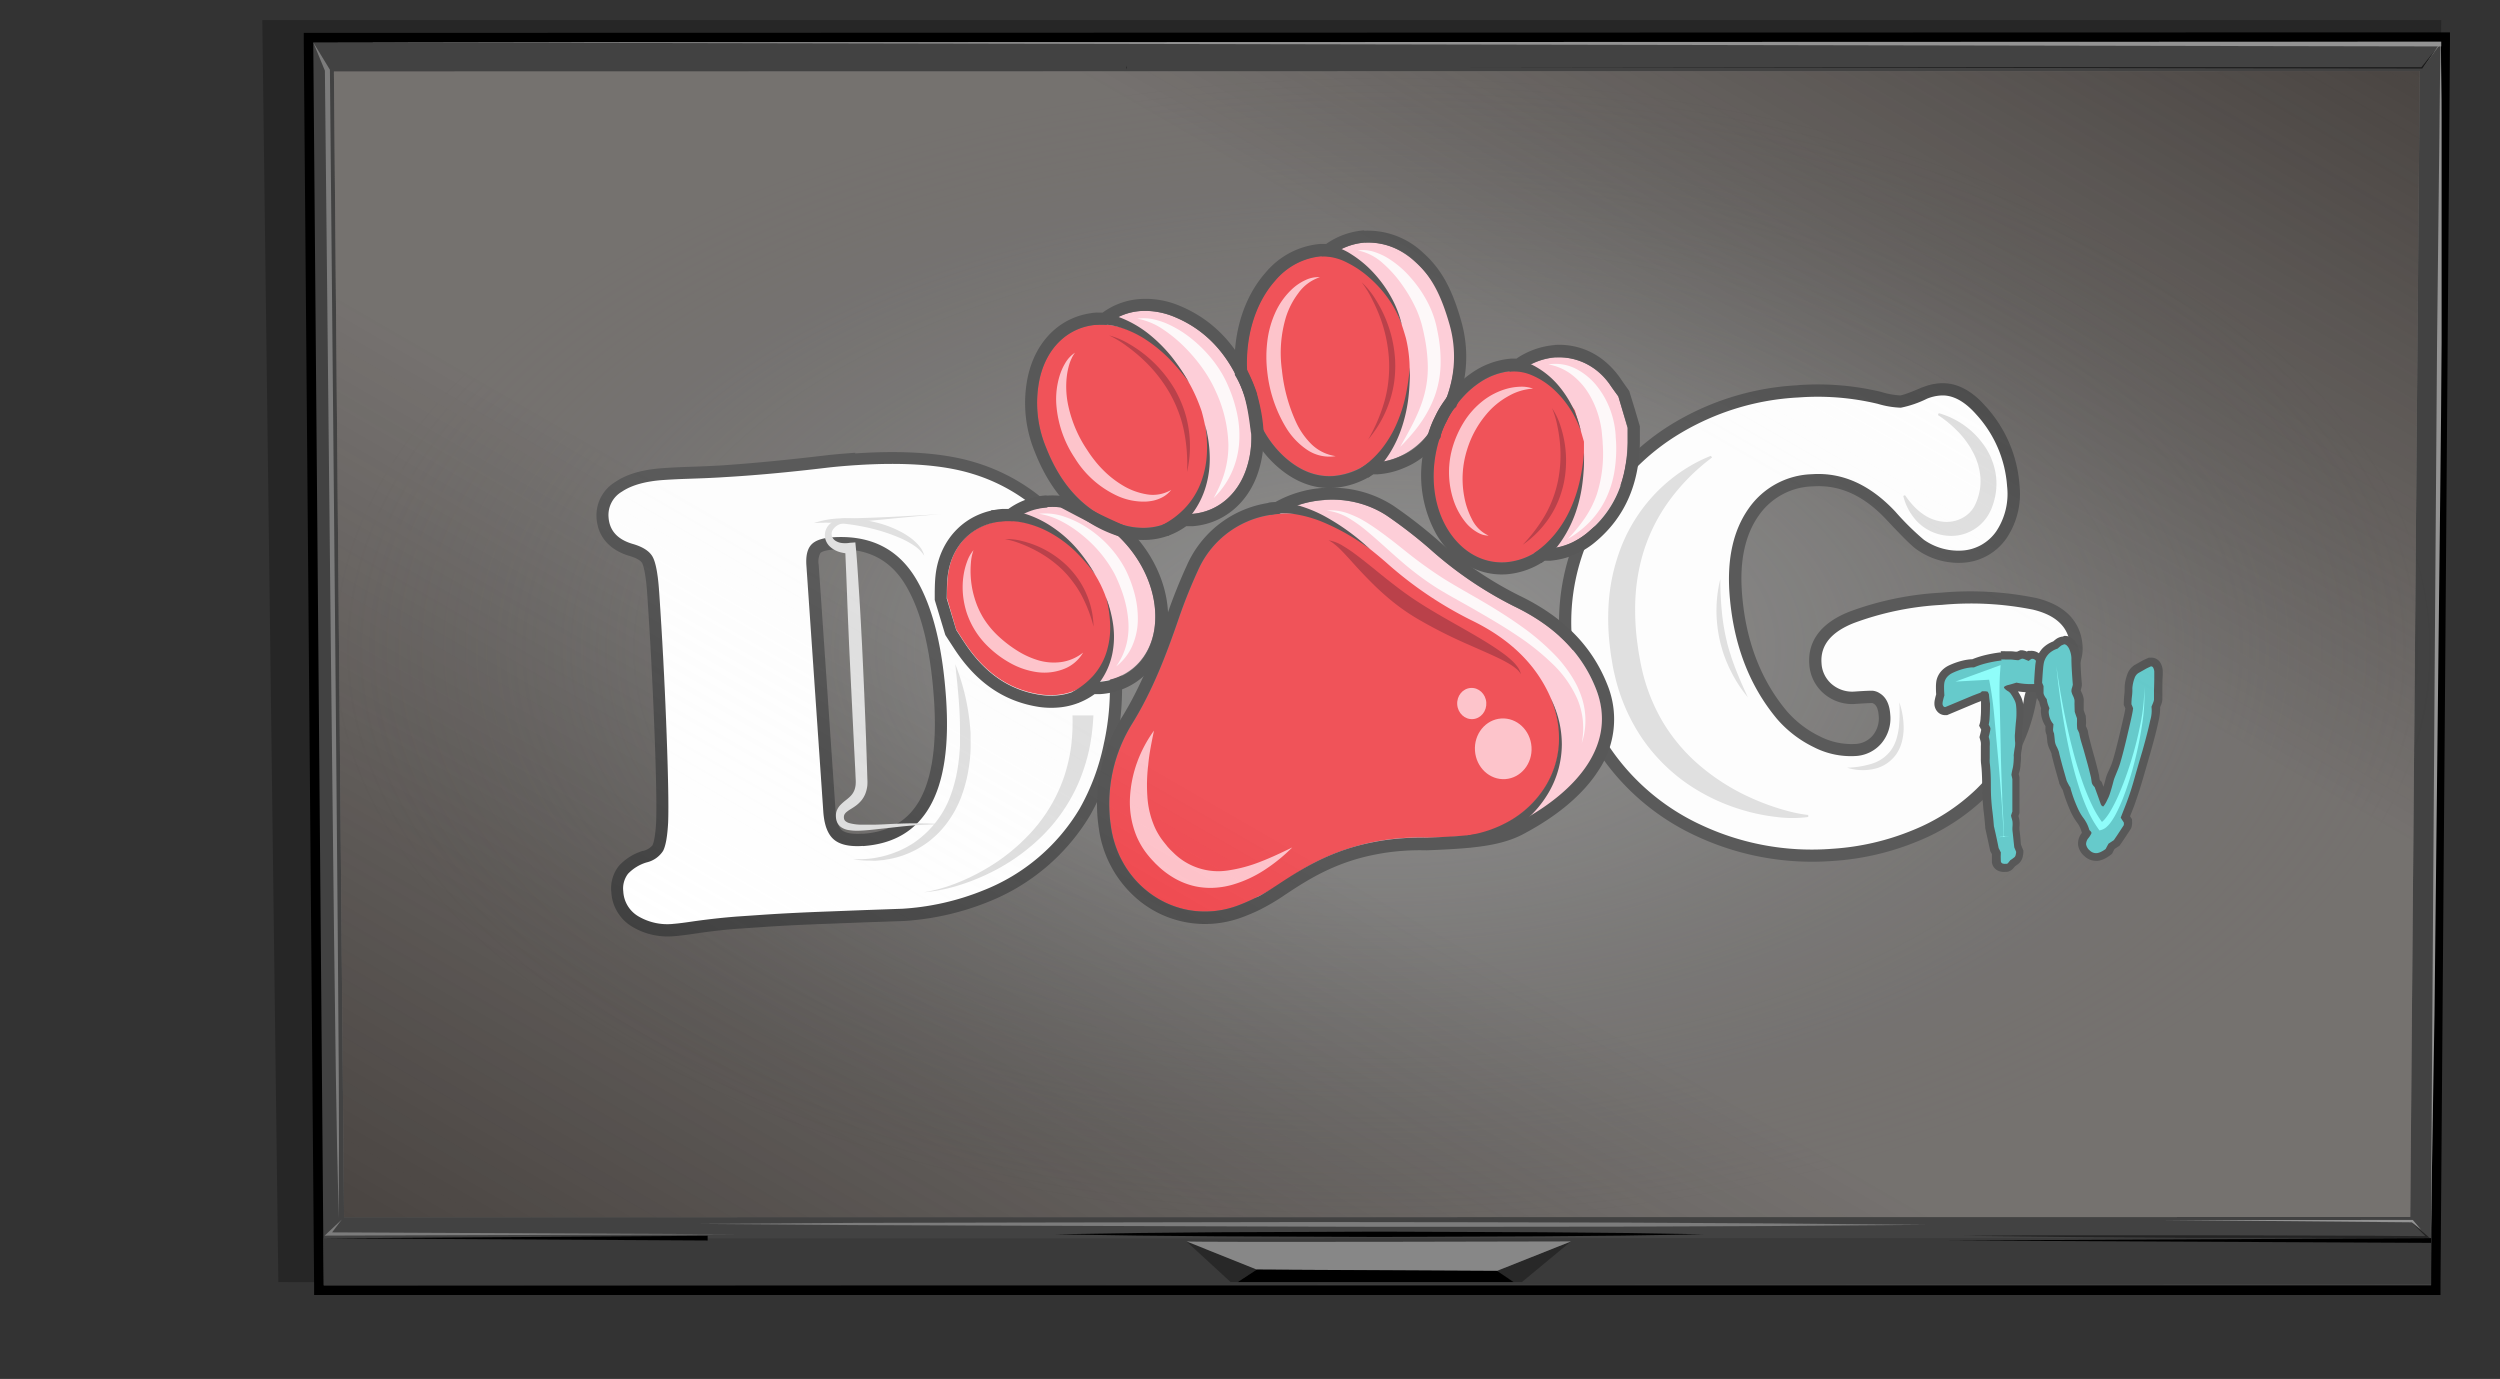 <svg xmlns="http://www.w3.org/2000/svg" xmlns:xlink="http://www.w3.org/1999/xlink" viewBox="0 0 526.72 290.52"><rect x="0" y="0" width="526.72" height="290.52" fill="#333333" stroke="none"/><defs><style>.cls-1{isolation:isolate;}.cls-2{opacity:0.25;mix-blend-mode:multiply;}.cls-3{fill:#424242;}.cls-4{fill:#636363;}.cls-5{fill:#3a3a3a;}.cls-6{fill:#282828;}.cls-7{fill:#878787;}.cls-8{fill:#939393;}.cls-9{fill:#191919;}.cls-10{fill:#232323;}.cls-11{fill:#7c7c7c;}.cls-12{fill:#4a4542;}.cls-13{fill:url(#radial-gradient);}.cls-14{fill:#fff;}.cls-15{fill:#262626;}.cls-16{fill:#d8d8d8;}.cls-17{fill:#36bbbc;}.cls-18{fill:#6cfffb;}.cls-19{fill:#ffc0ce;}.cls-20{fill:#ed1c24;}.cls-21{fill:#a50410;}.cls-22{fill:#ffb3bc;}.cls-23{fill:#fff8fa;}.cls-24{fill:url(#linear-gradient);}</style><radialGradient id="radial-gradient" cx="259.56" cy="137.49" r="201.74" gradientTransform="translate(5.8 54.41) scale(1.1 0.6)" gradientUnits="userSpaceOnUse"><stop offset="0.01" stop-color="#6f6f6e"/><stop offset="0.16" stop-color="#6b6b6a" stop-opacity="0.92"/><stop offset="0.42" stop-color="#60605f" stop-opacity="0.7"/><stop offset="0.73" stop-color="#4e4e4d" stop-opacity="0.35"/><stop offset="1" stop-color="#3c3c3b" stop-opacity="0"/></radialGradient><linearGradient id="linear-gradient" x1="182.66" y1="320.06" x2="396.56" y2="-50.42" gradientUnits="userSpaceOnUse"><stop offset="0" stop-color="#fff" stop-opacity="0"/><stop offset="0.39" stop-color="#f6f6f6" stop-opacity="0.25"/><stop offset="0.67" stop-color="#f6f6f6" stop-opacity="0.25"/><stop offset="1" stop-color="#f8f8f8" stop-opacity="0"/></linearGradient></defs><title>iPad-Hotspot-WithDS-Final-Cat</title><g class="cls-1"><g id="Layer_1" data-name="Layer 1"><polygon class="cls-2" points="512.15 270.79 58.64 270.12 55.26 4.23 514.34 4.23 512.15 270.79"/><polygon class="cls-3" points="64.96 7.93 515.21 7.82 513.14 271.79 67.16 271.83 64.96 7.93"/><path d="M514.2,8.82l-2,262-444,0L66,8.93,514.2,8.82m2-2h-2L66,6.93H64l0,2,2.18,261.91,0,2h2l444,0h2l0-2,2-262,0-2Z"/><polygon class="cls-4" points="507.81 256.41 72.49 256.45 70.35 15.07 509.81 14.97 507.81 256.41"/><polygon class="cls-5" points="512.2 270.53 68.22 270.81 68.15 260.9 512.15 260.86 512.2 270.53"/><polygon class="cls-6" points="249.96 261.55 264.77 267.49 260.78 270.11 259.27 270.11 249.96 261.55"/><polygon class="cls-6" points="330.98 261.55 315.21 267.82 318.9 270.11 320.66 270.11 330.98 261.55"/><path class="cls-7" d="M250,261.55c.42.23,81,0,81,0l-15.77,6.27-50.43-.33Z"/><polygon points="260.78 270.11 318.9 270.11 315.39 267.75 264.77 267.49 260.78 270.11"/><polygon points="149.09 261.36 68.15 260.9 149.09 260.36 149.09 261.36"/><polygon points="222.31 260.05 239.4 259.78 256.48 259.62 290.65 259.49 324.81 259.62 341.9 259.77 358.98 260.05 341.9 260.33 324.81 260.48 290.65 260.61 256.48 260.48 239.4 260.32 222.31 260.05"/><polygon points="512.2 261.86 410.37 261.36 512.2 260.86 512.2 261.86"/><path class="cls-8" d="M512.15,260.86,513,135.07l.46-62.9.7-62.89h0l-3.9,5.19,3.77-5.29.25-.35v.43c0,5.24.17,10.48.14,15.73l0,15.72,0,31.45c-.12,21-.43,41.93-.64,62.89L513.09,198l-.17,15.72-.26,15.72Z"/><polygon class="cls-8" points="514.34 9.78 65.97 8.93 514.34 8.78 514.34 9.78"/><path class="cls-9" d="M513.71,9.72l-3.34,4.66,0,.06h-.08l-136.46-.19-68.23-.09-34.11,0-17.06,0H237.46s-.09.08-.13.5v-1c0,.42.09.5.13.5H373.78l136.46,0-.13.06Z"/><polygon class="cls-8" points="455.65 257.04 508.23 257.03 508.35 257.03 508.41 257.1 510.09 259.08 508.06 257.46 508.23 257.53 455.65 257.04"/><path class="cls-10" d="M413.65,260.36q12.22-.11,24.45-.11l24.45,0,24.45.07q12.22,0,24.45.13l-.12.31-3.17-3.13,3.41,2.87.37.31h-.49q-12.22.05-24.45,0l-24.45,0-24.45-.16Q425.87,260.52,413.65,260.36Z"/><path class="cls-11" d="M405.82,258.06l-32.29.25-32.29.13c-21.53,0-43.06.09-64.58,0l-64.58-.21-32.29-.12-32.29-.25,32.29-.21,32.29-.07,64.58-.11c21.53,0,43.06.07,64.58.11l32.29.18Z"/><polygon class="cls-11" points="155.31 260.05 69.27 260.33 68.4 260.34 69.02 259.75 72.02 256.93 69.53 260.22 69.27 259.64 155.31 260.05"/><path class="cls-11" d="M71.37,256.74c-.55-20.16-.74-40.31-1-60.47l-.67-60.48-1.25-121,.05.22L66,8.93l3.46,5.68.05.09v.13l1.13,121,.52,60.48C71.31,216.42,71.52,236.57,71.37,256.74Z"/></g><g id="Layer_2" data-name="Layer 2"><polygon class="cls-12" points="507.81 256.41 72.49 256.45 70.35 15.07 509.81 14.97 507.81 256.41"/><ellipse class="cls-13" cx="290.48" cy="137.49" rx="221.72" ry="123.83"/><path class="cls-14" d="M182.12,193.06l-7,.27c-5.38.19-10.17.43-14.25.7l-4.82.33c-2.77.19-5.9.54-9.32,1-2.23.34-3.75.53-4.64.59a13.32,13.32,0,0,1-8.23-1.78,7.71,7.71,0,0,1-3.78-6.23,6.36,6.36,0,0,1,1.28-4.65,10,10,0,0,1,4.46-2.78h0a4.51,4.51,0,0,0,2.73-1.8c.32-.6.74-2,.92-5.43s0-9.87-.36-19.51-.89-19.38-1.53-28.86c-.3-4.41-.83-6.19-1.23-6.91-.49-.89-1.67-1.6-3.51-2.11-4.65-1.4-5.81-4.47-6-6.8a7,7,0,0,1,3.4-6.5c2.22-1.5,5.38-2.39,9.38-2.67,1.25-.09,2.7-.16,4.46-.24,3.74-.12,6.48-.24,8.15-.35,6.34-.43,13.58-1.13,21.53-2.07,1.71-.21,3.87-.4,6.42-.57,10.34-.71,18.74-.07,25,1.89a39.27,39.27,0,0,1,21.86,16.73c4.56,7.11,7.23,15.88,7.93,26.06a55.79,55.79,0,0,1-1.2,15.69A48.28,48.28,0,0,1,228.64,171a42.56,42.56,0,0,1-21,17.82,55.54,55.54,0,0,1-17.37,3.94Zm-6.66-78.56c-1.76.12-3,.52-3.56,1.16a4.8,4.8,0,0,0-.69,3.43l3.54,51.85c.17,2.44.76,4.12,1.77,5s2.77,1.22,5.22,1.06c12.3-.84,17.64-10.56,16.33-29.71-.73-10.69-2.79-19-6.12-24.58C188.39,116.67,183,114,175.46,114.5Z"/><path class="cls-15" d="M180.39,98q15.34-1,24.49,1.83A37.84,37.84,0,0,1,226,116q6.7,10.45,7.73,25.45a54.24,54.24,0,0,1-1.18,15.32,46.78,46.78,0,0,1-5.06,13.57,41.1,41.1,0,0,1-20.36,17.27,54,54,0,0,1-17,3.85l-8.12.29-7,.27q-8.12.29-14.29.71l-4.82.33q-4.22.29-9.42,1-3.26.49-4.54.58a12,12,0,0,1-7.44-1.58,6.46,6.46,0,0,1-3.18-5.23,5.1,5.1,0,0,1,1-3.74,8.93,8.93,0,0,1,3.91-2.39,5.65,5.65,0,0,0,3.47-2.42q.83-1.57,1.07-6,.19-5.06-.36-19.63t-1.53-28.9q-.38-5.63-1.38-7.44t-4.29-2.74q-4.74-1.43-5-5.65a5.69,5.69,0,0,1,2.83-5.34q3.06-2.06,8.75-2.45,1.87-.13,4.43-.23,5.64-.18,8.19-.36Q162,100,174,98.57q2.54-.31,6.36-.57m1.44,80.26q19.56-1.33,17.53-31.08-1.12-16.41-6.29-25.15-5.71-9.64-17.7-8.82-3.22.22-4.44,1.58t-1,4.38L173.46,171q.29,4.22,2.22,5.87t6.15,1.36m-1.61-82.84c-2.57.18-4.75.37-6.49.58-7.93.94-15.15,1.64-21.46,2.07-1.66.11-4.38.23-8.09.35h0c-1.77.07-3.24.15-4.49.24-4.3.29-7.57,1.24-10,2.88a8.21,8.21,0,0,0-4,7.66c.26,3.87,2.7,6.69,6.86,7.94h0c2,.57,2.58,1.24,2.73,1.5s.75,1.68,1.07,6.38c.65,9.48,1.16,19.18,1.53,28.83s.49,16.12.36,19.41c-.19,3.53-.64,4.62-.78,4.87a3.65,3.65,0,0,1-2,1.18h-.08a11.26,11.26,0,0,0-5,3.17,7.6,7.6,0,0,0-1.58,5.55,9.05,9.05,0,0,0,4.37,7.23,14.57,14.57,0,0,0,9,2c.92-.06,2.47-.26,4.75-.6,3.37-.49,6.48-.84,9.21-1l4.82-.33c4.07-.28,8.84-.51,14.2-.7l7-.27,8.11-.28h.09a56.82,56.82,0,0,0,17.77-4,43.81,43.81,0,0,0,21.59-18.34h0a49.56,49.56,0,0,0,5.35-14.31,57.07,57.07,0,0,0,1.23-16c-.71-10.39-3.44-19.37-8.13-26.67a40.52,40.52,0,0,0-22.55-17.26c-6.39-2-14.94-2.66-25.44-1.94Zm1.44,80.26c-2,.14-3.57-.13-4.3-.75s-1.18-2.06-1.32-4.09L172.49,119a3.86,3.86,0,0,1,.36-2.48c.05-.06.58-.58,2.69-.73,7-.48,12,2,15.3,7.56s5.22,13.52,5.94,24c.64,9.36-.38,16.49-3,21.2-2.49,4.41-6.45,6.75-12.09,7.13Z"/><path class="cls-14" d="M386.12,180.12a56.45,56.45,0,0,1-28-5,48.39,48.39,0,0,1-28.23-41A45.6,45.6,0,0,1,335,109.9,48.41,48.41,0,0,1,353.74,90a55.26,55.26,0,0,1,25.11-7.51A55.83,55.83,0,0,1,396,83.84a17.19,17.19,0,0,0,4.44.78c.42,0,1.63-.3,5.09-1.82a10.46,10.46,0,0,1,3.28-.77c2.91-.2,5.78,1.27,8.52,4.36a26.28,26.28,0,0,1,6.88,15.94,15.55,15.55,0,0,1-2.52,10.35,10.73,10.73,0,0,1-8.39,4.61,14,14,0,0,1-8.62-2.5c-.58-.38-1.84-1.42-6.23-6.12-5.09-5.45-10.5-7.89-16.54-7.48-5.45.37-9.51,2.58-12.43,6.76s-4.19,9.82-3.73,16.67c.71,10.35,4,19.09,9.74,26a23,23,0,0,0,7.39,5.69,15.91,15.91,0,0,0,8,1.74,6.37,6.37,0,0,0,4.67-2.25,6.88,6.88,0,0,0,1.54-5.16c-.12-1.72-.63-2.84-1.58-3.42a2.05,2.05,0,0,0-.85-.36A36.08,36.08,0,0,0,391,147a7.91,7.91,0,0,1-5.83-1.82,7.48,7.48,0,0,1-2.68-5.42c-.29-4.31,2.28-7.58,7.64-9.69a64.17,64.17,0,0,1,18.9-3.91,68,68,0,0,1,19.56,1.08c5.57,1.33,8.55,4.33,8.86,8.91a7.19,7.19,0,0,1-1.68,5.21,8.26,8.26,0,0,1-5,2.85c-1.83.39-2.21.78-2.25.83s-.44.56-.91,2.95a36.47,36.47,0,0,1-10.4,19.26,43.5,43.5,0,0,1-13.79,8.86A54.84,54.84,0,0,1,386.12,180.12Z"/><path class="cls-15" d="M378.93,83.74a54.29,54.29,0,0,1,16.72,1.35,19,19,0,0,0,4.83.81A22.32,22.32,0,0,0,406,84a9.09,9.09,0,0,1,2.85-.67q3.75-.26,7.47,3.93a24.91,24.91,0,0,1,6.55,15.17,14.24,14.24,0,0,1-2.28,9.51,9.46,9.46,0,0,1-7.43,4.07,12.66,12.66,0,0,1-7.83-2.29,56.66,56.66,0,0,1-6-5.92q-8-8.54-17.57-7.89a16.87,16.87,0,0,0-13.4,7.31q-4.69,6.72-4,17.5,1.09,16,10,26.71a24.18,24.18,0,0,0,7.81,6,17.1,17.1,0,0,0,8.67,1.86,7.66,7.66,0,0,0,5.57-2.7,8.18,8.18,0,0,0,1.84-6.08q-.22-3.22-2.19-4.43a3.29,3.29,0,0,0-1.42-.54q-.64-.06-3.86.16A6.63,6.63,0,0,1,386,144.2a6.21,6.21,0,0,1-2.23-4.53q-.38-5.56,6.83-8.41a62.6,62.6,0,0,1,18.52-3.82,66.38,66.38,0,0,1,19.19,1q7.46,1.78,7.86,7.74a5.92,5.92,0,0,1-1.39,4.3,7,7,0,0,1-4.21,2.41,5.75,5.75,0,0,0-3,1.25,8.77,8.77,0,0,0-1.2,3.55,35,35,0,0,1-10,18.59A42,42,0,0,1,403,174.91,53.3,53.3,0,0,1,386,178.83a54.93,54.93,0,0,1-27.39-4.93A47.1,47.1,0,0,1,331.14,134a44.13,44.13,0,0,1,5-23.49A46.93,46.93,0,0,1,354.4,91.07a53.74,53.74,0,0,1,24.54-7.33m-.18-2.57a56.54,56.54,0,0,0-25.7,7.69,49.67,49.67,0,0,0-19.23,20.46,46.86,46.86,0,0,0-5.26,24.83,49.68,49.68,0,0,0,29,42.08,57.72,57.72,0,0,0,28.65,5.16,56.12,56.12,0,0,0,17.74-4.11,44.77,44.77,0,0,0,14.19-9.12,37.74,37.74,0,0,0,10.77-19.93,11.89,11.89,0,0,1,.62-2.3,7.26,7.26,0,0,1,1.55-.47,9.51,9.51,0,0,0,5.68-3.3,8.44,8.44,0,0,0,2-6.11c-.24-3.58-2.15-8.24-9.84-10.07a69.22,69.22,0,0,0-20-1.11,65.44,65.44,0,0,0-19.28,4c-7.42,2.93-8.7,7.59-8.46,11a8.84,8.84,0,0,0,3.14,6.32,9.16,9.16,0,0,0,6.75,2.11c2.49-.17,3.23-.17,3.42-.17a1.71,1.71,0,0,1,.31.16c.57.35.9,1.16,1,2.42a5.65,5.65,0,0,1-1.24,4.24,5.07,5.07,0,0,1-3.78,1.8,14.64,14.64,0,0,1-7.38-1.61,21.73,21.73,0,0,1-7-5.38c-5.57-6.67-8.74-15.15-9.42-25.21-.45-6.55.73-11.89,3.5-15.85A14.3,14.3,0,0,1,382,102.47c5.62-.38,10.7,1.93,15.51,7.08,4.41,4.72,5.74,5.84,6.45,6.31a15.25,15.25,0,0,0,9.43,2.71,12,12,0,0,0,9.35-5.15,16.8,16.8,0,0,0,2.75-11.18,27.54,27.54,0,0,0-7.2-16.7c-3-3.41-6.25-5-9.57-4.79a11.71,11.71,0,0,0-3.65.85H405c-3.62,1.59-4.57,1.71-4.66,1.71a16.51,16.51,0,0,1-4-.74,57.14,57.14,0,0,0-17.53-1.42Z"/><path class="cls-16" d="M194.63,188a33.38,33.38,0,0,0,6.57-1.81,43.44,43.44,0,0,0,6.12-2.91,40.36,40.36,0,0,0,10.38-8.42,33.13,33.13,0,0,0,6.53-11.32,35.83,35.83,0,0,0,1.45-6.33,42.65,42.65,0,0,0,.28-6.49h4.41a46.72,46.72,0,0,1-.88,7.14,39.39,39.39,0,0,1-2.16,6.85,35.9,35.9,0,0,1-8,11.66,42,42,0,0,1-11.47,7.88,44.28,44.28,0,0,1-6.46,2.46A33.66,33.66,0,0,1,194.63,188Z"/><path class="cls-16" d="M179.72,181a21,21,0,0,0,6.82-.73,22.24,22.24,0,0,0,3.19-1.15c.51-.24,1-.48,1.5-.76s1-.58,1.43-.88A20.51,20.51,0,0,0,200.49,167a31,31,0,0,0,1.47-6.52c.17-1.11.21-2.24.3-3.36,0-.56,0-1.13,0-1.7l0-.85,0-.85c0-4.55-.5-9.14-1-13.8a46.64,46.64,0,0,1,3.17,13.72l.07.89,0,.89c0,.6,0,1.19,0,1.79,0,1.19-.09,2.39-.26,3.58a30.48,30.48,0,0,1-1.68,7,22.35,22.35,0,0,1-3.61,6.33,19.58,19.58,0,0,1-12.32,7c-.59.11-1.18.14-1.77.2s-1.18,0-1.77,0A16.22,16.22,0,0,1,179.72,181Z"/><path class="cls-16" d="M360.71,96.39a43.09,43.09,0,0,0-9,9.07,36.87,36.87,0,0,0-5.5,11,41,41,0,0,0-1.7,12.08,51.41,51.41,0,0,0,.36,6.16c.14,1,.25,2.05.44,3.08l.27,1.53c.1.5.19,1,.31,1.5a38.68,38.68,0,0,0,4.41,11.24,37.07,37.07,0,0,0,7.84,9.26A45.1,45.1,0,0,0,368.69,168a50.28,50.28,0,0,0,6,2.3c1,.31,2.06.61,3.1.85a24.79,24.79,0,0,0,3.19.55l0,.43a25.55,25.55,0,0,1-6.69,0,40.16,40.16,0,0,1-6.61-1.31A41.12,41.12,0,0,1,355.31,165a37.47,37.47,0,0,1-5.3-4.52c-.81-.84-1.6-1.71-2.33-2.62s-1.42-1.87-2.07-2.85a39.49,39.49,0,0,1-5.43-12.87c-.14-.56-.25-1.13-.37-1.7l-.28-1.69c-.2-1.12-.31-2.27-.45-3.4a51.11,51.11,0,0,1-.22-6.9,40,40,0,0,1,2.85-13.57,34.57,34.57,0,0,1,7.6-11.47,34.19,34.19,0,0,1,5.26-4.29q1.41-.93,2.89-1.71a30.43,30.43,0,0,1,3-1.37Z"/><path class="cls-16" d="M401.36,104.33a21.13,21.13,0,0,0,1.74,2.19,12.35,12.35,0,0,0,2,1.76,8.92,8.92,0,0,0,4.63,1.67,7,7,0,0,0,4.37-1.22,6.17,6.17,0,0,0,1.57-1.57,5.85,5.85,0,0,0,.55-1l.12-.26.11-.29c.08-.19.16-.39.22-.58a12,12,0,0,0,.54-2.41,11.65,11.65,0,0,0,0-2.47,13.52,13.52,0,0,0-1.51-4.84A18.91,18.91,0,0,0,412.59,91a24.87,24.87,0,0,0-4.3-3.56l.18-.39a17.42,17.42,0,0,1,9.6,6.85,14.57,14.57,0,0,1,2.38,5.82,13.33,13.33,0,0,1-.5,6.4c-.08.26-.17.51-.27.76l-.14.38-.18.39a9.28,9.28,0,0,1-.88,1.49,8.91,8.91,0,0,1-2.53,2.37,9.17,9.17,0,0,1-3.19,1.25,9.61,9.61,0,0,1-3.36,0,10,10,0,0,1-5.59-3A11.94,11.94,0,0,1,401,104.5Z"/><path class="cls-16" d="M199.3,173.68a85.19,85.19,0,0,0-10.21.55l-5.1.56c-.85.09-1.71.17-2.59.21a11.37,11.37,0,0,1-2.72-.13,3.78,3.78,0,0,1-1.47-.6,2.56,2.56,0,0,1-.64-.67,2.73,2.73,0,0,1-.36-.85,3.79,3.79,0,0,1-.1-.85,3,3,0,0,1,.12-.9,3.58,3.58,0,0,1,.92-1.49,11.09,11.09,0,0,1,1.07-.93c.33-.26.63-.51.88-.76a3.68,3.68,0,0,0,1-1.6,4.82,4.82,0,0,0,.18-1,8.2,8.2,0,0,0,0-1.12l-.12-2.54-.26-5.11q-.51-10.22-1-20.45c-.14-3.41-.3-6.82-.42-10.23l-.2-5.11-.11-2.55-.05-1.27-.07-1.25,1.24,1.05h0a8.76,8.76,0,0,1-2.25-.29,5.25,5.25,0,0,1-2.12-1.13,3.4,3.4,0,0,1-1.13-2.26,3.21,3.21,0,0,1,.82-2.33,4.14,4.14,0,0,1,1.94-1.19,6.5,6.5,0,0,1,2.11-.23c1.28,0,2.61-.06,3.92-.1,2.62-.09,5.25-.2,7.87-.35s5.25-.28,7.87-.46q-3.93.34-7.85.72l-7.85.76c-1.31.12-2.61.25-4,.33a5.43,5.43,0,0,0-1.76.37,2.94,2.94,0,0,0-1.3,1,1.69,1.69,0,0,0-.32,1.34,1.77,1.77,0,0,0,.75,1.09,3.11,3.11,0,0,0,1.42.5,5.89,5.89,0,0,0,1.67-.05h0l1.13-.08.11,1.13.12,1.31.1,1.28c.07.86.12,1.71.18,2.56l.33,5.11q.16,2.56.3,5.11l.27,5.11q.5,10.23.87,20.46l.17,5.12.08,2.58a10.75,10.75,0,0,1,0,1.43,6.79,6.79,0,0,1-.34,1.53,5.4,5.4,0,0,1-.76,1.44,6.45,6.45,0,0,1-1.09,1.12c-.77.62-1.57,1-2.1,1.44a1.8,1.8,0,0,0-.53.59,1.08,1.08,0,0,0-.11.35,1.47,1.47,0,0,0,0,.42.93.93,0,0,0,.3.62,2.25,2.25,0,0,0,.84.43,10,10,0,0,0,2.36.33c.83,0,1.68,0,2.53,0,1.7,0,3.41-.14,5.11-.2A92.24,92.24,0,0,1,199.3,173.68Z"/><path class="cls-16" d="M194.74,117.1a7.47,7.47,0,0,0-2.21-2.18,13.68,13.68,0,0,0-1.32-.8c-.45-.25-.92-.48-1.39-.69a36.88,36.88,0,0,0-5.89-2,44.46,44.46,0,0,0-6.16-1.1,36.6,36.6,0,0,0-6.33-.12,19.69,19.69,0,0,1,6.38-1,24.83,24.83,0,0,1,3.25.21,27.79,27.79,0,0,1,3.2.58,22.78,22.78,0,0,1,6.09,2.35c.47.28.93.58,1.38.89a12.92,12.92,0,0,1,1.26,1.07,8.43,8.43,0,0,1,1.07,1.27A5,5,0,0,1,194.74,117.1Z"/><path class="cls-16" d="M362.45,122c0,2.19.09,4.35.29,6.49a44.48,44.48,0,0,0,1,6.31c.07.26.12.52.18.78s.14.51.21.77l.22.77.25.76c.15.51.31,1,.5,1.52s.36,1,.56,1.51c.77,2,1.67,4,2.59,6a28,28,0,0,1-3.58-5.52c-.12-.25-.26-.49-.37-.74l-.33-.76c-.23-.5-.42-1-.62-1.54s-.36-1-.52-1.58-.31-1.06-.43-1.6a28.59,28.59,0,0,1-.76-6.58A27.3,27.3,0,0,1,362.45,122Z"/><path class="cls-16" d="M389.15,161.74a19.28,19.28,0,0,0,5.24-.84,7.87,7.87,0,0,0,4-2.81,8.51,8.51,0,0,0,1.12-2.23,15,15,0,0,0,.55-2.53,34.38,34.38,0,0,0,.11-5.37,17,17,0,0,1,.91,5.44,11.69,11.69,0,0,1-.36,2.82,8.34,8.34,0,0,1-1.19,2.67,7.76,7.76,0,0,1-4.83,3.14,10.72,10.72,0,0,1-2.82.21A10.85,10.85,0,0,1,389.15,161.74Z"/><path class="cls-17" d="M422.67,182.76a2.21,2.21,0,0,1-1.16-.17,1.39,1.39,0,0,1-.79-1.1v-.05c0-.59-.05-1.17,0-1.74l-.09-.19c-.06-.13-.15-.29-.26-.49l-.07-.12,0-.14c-.29-1.49-.62-3-1-4.6V174c-.09-1.14-.21-2.29-.35-3.44-.07-.56-.14-1.27-.2-2.12s-.09-1.84-.09-3,0-2.05-.07-2.86-.1-1.46-.16-2a7.74,7.74,0,0,1,0-1q0-.54,0-1.33c0-.48,0-.9,0-1.28a5.37,5.37,0,0,0,0-.85,3.75,3.75,0,0,0-.08-.4l-.11-.44-.06-.22.06-.22c.13-.49.22-.89.27-1.18,0-.13,0-.22,0-.29l-.25-.49-.17-.31.1-.34a7.26,7.26,0,0,0,.16-1.34c0-.7.07-1.62.08-2.74l-.1-.79q-.06-.45-.11-1.06l-.31,0-.22.19-.91.33-.77.3-5.8,2.43-.11,0-.14,0h-.05a1.32,1.32,0,0,1-1-.4,1.66,1.66,0,0,1-.45-1,2.91,2.91,0,0,1,.08-.91c.06-.31.16-.68.3-1.13,0-.65-.06-1.18-.06-1.61a6.62,6.62,0,0,1,.09-1.21,3.58,3.58,0,0,1,.77-1.56,4.21,4.21,0,0,1,1.34-1,14.66,14.66,0,0,1,2.61-1,10.5,10.5,0,0,1,1.84-.31l.35,0a17.85,17.85,0,0,1,2.52-.84,26.89,26.89,0,0,1,3.22-.6l.19,0a8.82,8.82,0,0,1,.91,0,7.07,7.07,0,0,0,.74,0h.28a7.68,7.68,0,0,1,1,.08l.62.07.75-.32H426a2.25,2.25,0,0,1,1,.22l.32.14.29-.19.16-.1.19,0H428a1.74,1.74,0,0,1,1.35.48,2.75,2.75,0,0,1,.73,1.3l0,.06.13,1a9.06,9.06,0,0,1,.07,1.06,2.52,2.52,0,0,0,.1.53,8,8,0,0,1,.17.85,1.47,1.47,0,0,1-.26,1.12,1.37,1.37,0,0,1-.93.52l-.74.07a13.59,13.59,0,0,1-1.62,0,14.56,14.56,0,0,1-2.15-.26l-1.13.34a3.22,3.22,0,0,1,.64.69,10.18,10.18,0,0,1,.79,1.34,4.07,4.07,0,0,1,.3.75,4.67,4.67,0,0,1,.14.67,13.43,13.43,0,0,1,.09,1.66,14.36,14.36,0,0,1-.08,1.64c-.08.76-.13,1.4-.16,1.89s-.07.92-.09,1.18a5,5,0,0,0,0,.58q0,.41.06.93a5.79,5.79,0,0,1-.1,1.34c-.07.41-.14.88-.2,1.41a6.24,6.24,0,0,1,0,.93c0,.35,0,.75-.09,1.21a7.08,7.08,0,0,1-.19,1c-.07.26-.13.57-.18.91s.12.51.17.78l0,.09v.09q0,.83,0,1.72c0,.86,0,1.72,0,2.59s0,1.71,0,2.51v.15l0,.14-.2.61c0,.07,0,.18.09.31a5.07,5.07,0,0,1,.19.82,6.37,6.37,0,0,1,0,1.12,4.78,4.78,0,0,0,0,.78q.07.56.19,1.75t.18,1.62q.19.43.35.85l.07.19,0,.2a4.78,4.78,0,0,1-.13.83,1.86,1.86,0,0,1-.43.79l0,0,0,0c-.3.24-.58.45-.85.62l-.35.44a1.36,1.36,0,0,1-.86.52Z"/><path class="cls-10" d="M421.61,138.95a8.07,8.07,0,0,1,.82,0,7.88,7.88,0,0,0,.83,0l.19,0a7,7,0,0,1,.87.07l.9.09.79-.34a1.41,1.41,0,0,1,.6.15q.33.15.8.33a6.67,6.67,0,0,1,.63-.44h.06a.89.89,0,0,1,.7.25,1.9,1.9,0,0,1,.49.9l.12.92a8.22,8.22,0,0,1,.06,1,3.36,3.36,0,0,0,.12.73,7.11,7.11,0,0,1,.16.75.65.65,0,0,1-.09.49.52.52,0,0,1-.36.19l-.7.07a12.61,12.61,0,0,1-1.52,0,13.7,13.7,0,0,1-2.24-.29q-.91.29-1.6.47a2.94,2.94,0,0,0-.8.28q-.25.15-.23.33a2.83,2.83,0,0,0,.93.77,2,2,0,0,1,.55.57,9.5,9.5,0,0,1,.72,1.23,3.24,3.24,0,0,1,.24.59,3.79,3.79,0,0,1,.11.55,12.73,12.73,0,0,1,.08,1.55,13.47,13.47,0,0,1-.07,1.54q-.12,1.17-.17,1.94t-.09,1.15a5.67,5.67,0,0,0,0,.71q0,.41.06.94a5,5,0,0,1-.09,1.13q-.12.68-.22,1.56a5.16,5.16,0,0,1,0,.89q0,.51-.09,1.17a6.25,6.25,0,0,1-.17.9,11,11,0,0,0-.22,1.17q.11.43.2.89,0,.83,0,1.72,0,1.28,0,2.59t0,2.52q-.13.37-.28.84a4.11,4.11,0,0,0,.15.62,4.3,4.3,0,0,1,.16.68,5.75,5.75,0,0,1,0,1,5.7,5.7,0,0,0,0,.94q.07.56.19,1.73t.19,1.76q.21.48.39.93a4,4,0,0,1-.11.68,1,1,0,0,1-.23.43,9.89,9.89,0,0,1-.9.65l-.42.53a.54.54,0,0,1-.31.22l-.22,0a1.43,1.43,0,0,1-.71-.08.54.54,0,0,1-.32-.43q-.06-1,0-1.9a2.42,2.42,0,0,1-.18-.33q-.1-.22-.29-.56-.44-2.26-1-4.63-.13-1.73-.36-3.49-.1-.82-.19-2.07t-.09-2.91q0-1.66-.07-2.9t-.17-2a6.93,6.93,0,0,1,0-.9q0-.55,0-1.35t0-1.24a6.22,6.22,0,0,0,0-1,4.61,4.61,0,0,0-.09-.49l-.12-.46q.2-.77.29-1.24a2.58,2.58,0,0,0,.07-.62q-.17-.36-.36-.73a8.27,8.27,0,0,0,.19-1.52q.07-1.09.08-2.85l-.11-.85q-.06-.5-.12-1.2l-.24-.5a2.85,2.85,0,0,0-.44-.09,5.35,5.35,0,0,0-.79,0l-.35.31-.75.27-.81.31-5.81,2.43h0a.46.46,0,0,1-.37-.14.82.82,0,0,1-.21-.49,2.36,2.36,0,0,1,.07-.63,12.19,12.19,0,0,1,.32-1.2q-.07-1-.07-1.71a5.88,5.88,0,0,1,.07-1,2.69,2.69,0,0,1,.58-1.17,3.34,3.34,0,0,1,1.07-.82,13.72,13.72,0,0,1,2.44-.91,9.61,9.61,0,0,1,1.68-.29l.47,0a16.68,16.68,0,0,1,2.55-.86,25.92,25.92,0,0,1,3.12-.58h.14m-.13-1.71-.23,0a27.76,27.76,0,0,0-3.33.62,18.89,18.89,0,0,0-2.5.82h-.22a11.37,11.37,0,0,0-2,.33,15.5,15.5,0,0,0-2.75,1h0a5.07,5.07,0,0,0-1.61,1.24,4.41,4.41,0,0,0-.95,1.91v0a7.41,7.41,0,0,0-.11,1.38c0,.42,0,.92.05,1.52-.12.42-.21.77-.27,1.07a3.67,3.67,0,0,0-.09,1.18,2.52,2.52,0,0,0,.7,1.49,2.17,2.17,0,0,0,1.72.65H410l.23,0,.21-.09,5.81-2.44.72-.28.41-.15h0l0,.36,0,.37c0,1.08,0,2-.08,2.64a6.76,6.76,0,0,1-.13,1.16l-.19.67.33.62.11.22c-.05.27-.14.65-.26,1.12l-.11.44.12.44.11.41a2.89,2.89,0,0,1,.06.31,4.54,4.54,0,0,1,0,.71c0,.39,0,.82,0,1.29v0c0,.5,0,.95,0,1.31a8.49,8.49,0,0,0,.05,1.13c.06.48.12,1.12.16,1.91s.07,1.73.07,2.81,0,2.16.09,3,.13,1.59.2,2.17c.15,1.14.26,2.28.35,3.4v.13l0,.12c.35,1.55.68,3.09,1,4.57l.05.28.14.25c.13.22.19.35.22.42v0c0,.53,0,1.06,0,1.6v.1a2.26,2.26,0,0,0,1.26,1.76,3,3,0,0,0,1.6.26l.31,0a2.19,2.19,0,0,0,1.41-.82l.29-.35c.25-.17.52-.37.79-.59l.1-.08.08-.09a2.71,2.71,0,0,0,.63-1.15,5.6,5.6,0,0,0,.16-1l0-.4-.15-.37c-.1-.25-.2-.5-.31-.76s-.1-.86-.16-1.48c-.08-.82-.15-1.4-.2-1.77a4.6,4.6,0,0,1,0-.62,7.16,7.16,0,0,0,0-1.28,5.9,5.9,0,0,0-.22-1v0l.12-.34.1-.28v-.3c0-.79,0-1.63,0-2.5s0-1.73,0-2.58c0-.6,0-1.17,0-1.72v-.18l0-.17c0-.22-.09-.44-.14-.65s.09-.47.14-.66a7.89,7.89,0,0,0,.21-1.15c0-.47.08-.9.09-1.26a7.24,7.24,0,0,0,0-1c.05-.47.11-.89.18-1.27a6.62,6.62,0,0,0,.12-1.53c0-.36,0-.67-.06-.93a4.14,4.14,0,0,1,0-.48c0-.27.06-.65.09-1.18s.09-1.11.16-1.87a15.09,15.09,0,0,0,.08-1.73,14.25,14.25,0,0,0-.09-1.77,5.53,5.53,0,0,0-.17-.8,5,5,0,0,0-.36-.91c-.2-.39-.39-.73-.57-1a15.17,15.17,0,0,0,1.62.16,14.41,14.41,0,0,0,1.72,0l.79-.08a2.24,2.24,0,0,0,1.5-.85,2.31,2.31,0,0,0,.43-1.76,8.51,8.51,0,0,0-.19-.95,3.09,3.09,0,0,1-.07-.35,10,10,0,0,0-.08-1.14l-.07-.56,0-.36,0-.12,0-.12a3.58,3.58,0,0,0-1-1.7,2.62,2.62,0,0,0-2-.71l-.15,0-.38,0-.24.15A3,3,0,0,0,426,137h-.34l-.31.13-.39.17-.37,0a8.66,8.66,0,0,0-1.07-.09h-.13l-.13,0h-.1a6.13,6.13,0,0,1-.64,0,9.62,9.62,0,0,0-1,0Z"/><path class="cls-17" d="M441.76,180.56a2.71,2.71,0,0,1-2-.74,3,3,0,0,1-1.1-1.89,2.79,2.79,0,0,1,.67-1.92l.34-.5-.23-.23-.06-.21a7,7,0,0,0-1-2.11,11.36,11.36,0,0,1-1.3-2.17c-.39-.84-.79-1.81-1.17-2.89-.17-.52-.3-.92-.39-1.23s-.11-.38-.13-.49-.18-.3-.29-.49-.28-.53-.45-.86l0-.07-.7-2.46c-.27-1-.57-2.09-.9-3.39v-.1a1.72,1.72,0,0,0-.1-.36c-.07-.18-.16-.41-.28-.67a4.83,4.83,0,0,1-.38-.86,4.13,4.13,0,0,1-.17-.73c-.05-.54-.11-1.06-.17-1.56a2.07,2.07,0,0,1-.23-1.09l.06-.76a4.87,4.87,0,0,1-.5-.85,5.35,5.35,0,0,1-.44-1.61,2.62,2.62,0,0,1,0-.84c0-.1,0-.2.07-.3s-.18-.47-.26-.71a6.52,6.52,0,0,1-.22-.92,4.06,4.06,0,0,1-.5-.81,2.21,2.21,0,0,1-.22-1.16l0-1-.22-.52-.08-.19v-.21c.07-1.21.13-2.19.2-2.91a10.3,10.3,0,0,1,.2-1.53,5,5,0,0,1,1.25-2.2,5.45,5.45,0,0,1,2.05-1.27c.22-.2.41-.36.59-.49a2,2,0,0,1,1-.41h.08a1.67,1.67,0,0,1,1.22.44,3.12,3.12,0,0,1,.79,1.14,6.06,6.06,0,0,1,.37,1.1,6,6,0,0,1,.14,1c0,.76,0,1.59.08,2.52s.12,2,.22,3.11v.11l0,.11a6.24,6.24,0,0,1-.21.81,1.36,1.36,0,0,0-.08.39h0a3,3,0,0,0,.25.65,4.22,4.22,0,0,1,.4,1.16,6.31,6.31,0,0,1,0,.76c0,.29,0,.85,0,1.66.12.38.26.79.42,1.21l0,.09v.1a10.69,10.69,0,0,1,.05,1.17,9.27,9.27,0,0,0,0,1,6.65,6.65,0,0,1,.38.88l0,.08v.09c.07.4.17.87.31,1.39l.5,1.94.68,2.42c.28,1,.57,2.13.88,3.43v.06l.15,1a.49.49,0,0,0,.07.17,1.64,1.64,0,0,0,.28.34l.14.14.67,1.83.42,1.16.1-.22,0-.07,0-.06a5.91,5.91,0,0,0,.45-1.09c.2-.59.43-1.39.69-2.39a8.13,8.13,0,0,1,.36-1.07l.52-1.29,0,0a15.33,15.33,0,0,0,.73-2.13c.31-1.07.68-2.5,1.1-4.26q.52-2.2.87-3.73c.23-1,.39-1.77.47-2.29l0-.33c-.09-.22-.17-.42-.25-.6l-.08-.19v-.2c0-.58.06-1.17.11-1.73s.07-1.07.08-1.62v-.08a8.65,8.65,0,0,1,.52-2.34,2.85,2.85,0,0,1,1.17-1.51l1.8-1q.32-.17.91-.43l.11-.05.15,0h.06a1.35,1.35,0,0,1,1.24.61,2.75,2.75,0,0,1,.39,1.2,10.5,10.5,0,0,1,0,1.32l-.06,2.77c0,.26,0,.53,0,.82s0,.6,0,.9a2.45,2.45,0,0,1-.17,1c-.08.23-.19.49-.31.78a9.64,9.64,0,0,1-.33,3c-.33,1.58-.88,3.75-1.65,6.45q-1,3.37-1.71,5.9c-.5,1.69-1,3.12-1.35,4.23-.2.59-.45,1.23-.72,1.92l-.67,1.71.41.66.12.19v.22a2.42,2.42,0,0,1-.09.93l0,.1-.06.09-.86,1.31c-.35.55-.77,1.17-1.24,1.84l-.1.14-.14.09-.94.61c-.19.34-.35.64-.48.9l-.09.18-.16.12a6.65,6.65,0,0,1-1.12.71,3.74,3.74,0,0,1-1.13.35Z"/><path class="cls-10" d="M434.82,135.74a.83.83,0,0,1,.6.23,2.33,2.33,0,0,1,.57.83,5.17,5.17,0,0,1,.31.94,5.09,5.09,0,0,1,.12.85q0,1.1.08,2.51t.22,3.15a5.66,5.66,0,0,1-.18.69,1.9,1.9,0,0,0-.11.74,3.56,3.56,0,0,0,.32.91,3.58,3.58,0,0,1,.32.91,6.35,6.35,0,0,1,0,.65q0,.47.05,1.8.2.66.47,1.37a10.1,10.1,0,0,1,0,1.06,10.18,10.18,0,0,0,.05,1.09.64.64,0,0,0,.1.3,5.6,5.6,0,0,1,.34.77q.11.64.32,1.46L439,158l.68,2.44q.41,1.46.87,3.39l.15,1a1.28,1.28,0,0,0,.18.47,2.46,2.46,0,0,0,.43.52l.6,1.65q.32.88.65,1.82a1.06,1.06,0,0,0,.27.47.43.43,0,0,0,.33.14h0a6.21,6.21,0,0,0,.85-1.45,6.87,6.87,0,0,0,.53-1.27q.31-.92.71-2.45a7.42,7.42,0,0,1,.32-1l.52-1.28a16.65,16.65,0,0,0,.78-2.27q.47-1.63,1.11-4.3.52-2.2.87-3.73t.49-2.35l.08-.57q-.18-.48-.35-.85,0-.87.11-1.69t.08-1.69a7.91,7.91,0,0,1,.46-2.11,2.07,2.07,0,0,1,.8-1.08l1.77-1,.87-.41h0a.49.49,0,0,1,.47.24,2,2,0,0,1,.25.83q0,.2,0,1.19t-.06,2.77q0,.42,0,.86t0,.89a1.56,1.56,0,0,1-.12.71q-.15.42-.41,1a7.2,7.2,0,0,1-.27,2.91q-.49,2.35-1.63,6.39-1,3.36-1.71,5.89t-1.33,4.18q-.3.87-.71,1.89l-.83,2.11q.34.58.64,1a1.69,1.69,0,0,1,0,.6l-.87,1.33q-.52.81-1.22,1.82l-1.12.74q-.36.64-.6,1.12a5.77,5.77,0,0,1-1,.61,2.87,2.87,0,0,1-.87.27h-.08a1.88,1.88,0,0,1-1.37-.54,2.16,2.16,0,0,1-.81-1.35,2.06,2.06,0,0,1,.52-1.31,4.55,4.55,0,0,0,.64-1.06l-.13-.28-.34-.34a7.83,7.83,0,0,0-1.14-2.38,10.41,10.41,0,0,1-1.21-2,30.27,30.27,0,0,1-1.13-2.81q-.24-.74-.37-1.18a4.82,4.82,0,0,1-.15-.59,4.49,4.49,0,0,1-.34-.55q-.2-.36-.43-.84l-.68-2.38q-.41-1.43-.89-3.36a2.58,2.58,0,0,0-.14-.55q-.11-.31-.32-.76a4.12,4.12,0,0,1-.33-.73,3.29,3.29,0,0,1-.13-.58q-.08-.85-.18-1.67a1.73,1.73,0,0,1-.21-.74l.09-1.17a3.64,3.64,0,0,1-.61-.93,4.48,4.48,0,0,1-.37-1.35,1.76,1.76,0,0,1,0-.57,3.76,3.76,0,0,1,.14-.52,8,8,0,0,1-.36-.92,5.86,5.86,0,0,1-.22-1,3.37,3.37,0,0,1-.53-.81,1.34,1.34,0,0,1-.14-.74l0-1.19-.3-.7q.1-1.79.2-2.88a11.38,11.38,0,0,1,.18-1.39,4.13,4.13,0,0,1,1-1.81,4.68,4.68,0,0,1,1.89-1.12q.37-.34.66-.56a1.17,1.17,0,0,1,.55-.25h0m-.13-1.71h-.13a2.86,2.86,0,0,0-1.36.58c-.16.12-.33.26-.52.43a6.23,6.23,0,0,0-2.21,1.41A5.85,5.85,0,0,0,429,139v0a10.81,10.81,0,0,0-.23,1.66c-.07.75-.13,1.71-.2,2.94l0,.41.17.38.14.33,0,.75a3.07,3.07,0,0,0,.29,1.57,4.79,4.79,0,0,0,.47.81,7.23,7.23,0,0,0,.21.83q.08.26.18.52v.07a3.48,3.48,0,0,0,0,1.12,6.2,6.2,0,0,0,.52,1.87,6,6,0,0,0,.4.72l0,.42a2.76,2.76,0,0,0,.24,1.41c.06.45.11.92.15,1.39v.06a5,5,0,0,0,.2.88,5.61,5.61,0,0,0,.43,1c.1.23.19.43.24.58a1.17,1.17,0,0,1,.05.18v.1l0,.09c.33,1.3.63,2.44.9,3.41l.68,2.38,0,.16.07.14c.17.33.32.63.46.88l.24.42.11.39c.09.31.22.71.39,1.23v0c.39,1.11.79,2.11,1.2,3a12.25,12.25,0,0,0,1.39,2.32,6.11,6.11,0,0,1,.87,1.84l.06.22a3.57,3.57,0,0,0-.81,2.51,3.83,3.83,0,0,0,1.39,2.43,3.55,3.55,0,0,0,2.62.95l.17,0a4.59,4.59,0,0,0,1.39-.43,7.51,7.51,0,0,0,1.27-.8l.32-.24.18-.36c.1-.2.22-.43.36-.68l.75-.49.29-.19.2-.28c.47-.68.9-1.31,1.26-1.87l.85-1.3.12-.18.07-.21a3.22,3.22,0,0,0,.14-1.26l0-.45-.24-.38-.18-.28.52-1.31c.28-.7.52-1.35.73-2,.4-1.12.86-2.55,1.36-4.26s1.09-3.72,1.71-5.9c.77-2.72,1.33-4.91,1.66-6.51a12,12,0,0,0,.36-3c.09-.22.17-.42.24-.61a3.33,3.33,0,0,0,.23-1.32c0-.31,0-.62,0-.93s0-.54,0-.79c0-1.18,0-2.1.06-2.76a10.6,10.6,0,0,0,0-1.45,3.58,3.58,0,0,0-.53-1.57,2.22,2.22,0,0,0-2-1h-.13l-.25,0-.23.1c-.4.18-.72.33-1,.45l0,0,0,0-1.77,1a3.71,3.71,0,0,0-1.53,1.93,9.48,9.48,0,0,0-.57,2.57v.16c0,.53,0,1.05-.07,1.56s-.09,1.17-.12,1.77l0,.41.17.37.15.35v.11c-.08.51-.24,1.25-.46,2.21s-.52,2.26-.87,3.73c-.42,1.74-.78,3.16-1.09,4.22a14.61,14.61,0,0,1-.67,2l0,0,0,0L444,163a9.07,9.07,0,0,0-.39,1.18c-.16.61-.3,1.14-.44,1.59l-.24-.66-.14-.38-.29-.28-.11-.13-.14-.86v-.12c-.31-1.31-.61-2.47-.88-3.46l-.1-.36-.58-2.06-.49-1.92c-.13-.5-.23-.95-.29-1.33l0-.17-.06-.16c-.15-.4-.26-.64-.34-.82s0-.37,0-.74a11.29,11.29,0,0,0-.06-1.27l0-.2-.07-.19c-.14-.36-.26-.72-.37-1.05,0-.91,0-1.32,0-1.51a7.36,7.36,0,0,0,0-.86,4.91,4.91,0,0,0-.47-1.42c-.07-.16-.12-.27-.15-.35l0-.08a6.88,6.88,0,0,0,.23-.93l0-.21,0-.21c-.1-1.12-.18-2.15-.22-3.06s-.07-1.75-.08-2.47v-.06a6.82,6.82,0,0,0-.16-1.13,6.91,6.91,0,0,0-.42-1.25,4,4,0,0,0-1-1.45,2.51,2.51,0,0,0-1.85-.64Z"/><path class="cls-18" d="M412,143.6l7.91-2.89,1.59-.58-.12,1.69c-.1,1.45-.11,2.9-.11,4.34s.09,2.88.1,4.32l.19,8.64c.06,2.88.17,5.76.28,8.63,0,1.44.14,2.88.2,4.31l.11,2.16.05,1.08,0,.54V176s0,.09,0,.13a.83.83,0,0,0,.32.12l.15,0h.19l.45,0-2.23.13.44-.09.11,0,.07,0,.14,0a.83.83,0,0,0,.3-.15s0-.09,0-.14v-.13l0-.54-.07-1.08-.14-2.15c-.1-1.44-.17-2.87-.29-4.31-.22-2.87-.44-5.74-.71-8.61l-.79-8.6a72.55,72.55,0,0,0-1.29-8.55l1.48,1.11Z"/><path class="cls-18" d="M433.27,140.41c.39,2.91.88,5.81,1.43,8.69s1.18,5.75,1.92,8.59a81.39,81.39,0,0,0,2.61,8.36c.52,1.36,1.09,2.69,1.74,4a20.74,20.74,0,0,0,2.25,3.61l-.79-.26h0a1.54,1.54,0,0,0,.55-.33,5.07,5.07,0,0,0,.59-.62,12.65,12.65,0,0,0,1.06-1.53,32.06,32.06,0,0,0,1.74-3.44,67.37,67.37,0,0,0,2.68-7.33,75.68,75.68,0,0,0,1.91-7.59,38.81,38.81,0,0,0,.82-7.79,39,39,0,0,1-.46,7.85,76.22,76.22,0,0,1-1.56,7.73,68.27,68.27,0,0,1-2.36,7.55,33.23,33.23,0,0,1-1.64,3.65,14,14,0,0,1-1.09,1.75,6.47,6.47,0,0,1-.73.83,2.94,2.94,0,0,1-1.11.69h0l-.49.15-.3-.42a22.11,22.11,0,0,1-2.24-4c-.62-1.37-1.14-2.76-1.61-4.17a82.31,82.31,0,0,1-2.28-8.57c-.62-2.88-1.13-5.78-1.56-8.69S433.53,143.33,433.27,140.41Z"/><path class="cls-19" d="M342.9,90.16c0,1.06,0,2.11,0,3.17-.15,7.38-2.47,13.88-8.24,18.73-7,5.92-15.88,4.33-20.6-3.52-5.75-9.57-2.54-24.39,6.64-30.68,6.54-4.48,14.24-3,18.7,3.48.51.75,1.05,1.47,1.58,2.2Z"/><path class="cls-19" d="M208.68,123.11c.06-1.52,0-3.06.19-4.57.84-7.69,6.9-12.51,14.56-11.65,11.29,1.28,21.12,13.6,19.88,24.91-.86,7.85-7.14,12.78-15,11.61-7.07-1.06-12.11-5.19-15.94-11-.59-.89-1.16-1.79-1.74-2.68Z"/><path class="cls-19" d="M320.81,173c-2.23.14-5.85,4.88-10.26,4.78-20-2.19-35.87,4.6-40.3,10-12.23,4.72-25.11-3.3-27-16.55a32.09,32.09,0,0,1,4.58-21.84c4.26-6.94,7.1-14.4,9.71-22,1.19-3.47,2.57-6.9,4.1-10.23,6.07-13.25,22-14.34,30.51-8.55a99,99,0,0,1,9.07,7A81,81,0,0,0,319,127.74c7.73,3.72,14,9.13,17.24,17.36C340.8,156.54,334.76,168.88,320.81,173Z"/><path class="cls-19" d="M305.92,68.34c1.47,5.58.57,12.86-3,19.81a16.55,16.55,0,0,1-8,8c-5.71,2.52-10.82,1.21-15.28-2.87-9.58-8.76-10.48-27.27-1.87-37,5.72-6.47,13.94-6.94,20.36-1.14C301.57,58.22,304.16,62.1,305.92,68.34Z"/><path class="cls-19" d="M262.35,83.75c1.49,5.38,1.8,10,.37,14.61-2.47,8-9.83,11.86-17.78,9.05-7.77-2.75-12.48-8.64-15.39-16.08a24.42,24.42,0,0,1-1.32-14.22c2-9.58,10.37-14.07,19.41-10.26C255.55,70.19,259.93,76.66,262.35,83.75Z"/><path class="cls-20" d="M333.72,93.05c0,1.06,0,2.11,0,3.17-.15,7.38-2.47,13.88-8.24,18.73-7,5.92-15.88,4.33-20.6-3.52-5.75-9.57-2.54-24.39,6.64-30.68,6.54-4.48,14.24-3,18.7,3.48.51.75,1.05,1.47,1.58,2.2Z"/><path class="cls-20" d="M199.5,126c.06-1.52,0-3.06.19-4.57.84-7.69,6.9-12.51,14.56-11.65,11.29,1.28,21.12,13.6,19.88,24.91-.86,7.85-7.14,12.78-15,11.61-7.07-1.06-12.11-5.19-15.94-11-.59-.89-1.16-1.79-1.74-2.68Z"/><path class="cls-20" d="M311.63,175.87a109.43,109.43,0,0,1-11.06.62,47.51,47.51,0,0,0-29,8.54,50.9,50.9,0,0,1-10.49,5.65c-12.23,4.72-25.11-3.3-27-16.55a32.09,32.09,0,0,1,4.58-21.84c4.26-6.94,7.1-14.4,9.71-22,1.19-3.47,2.57-6.9,4.1-10.23,6.07-13.25,22-14.34,30.51-8.55a99,99,0,0,1,9.07,7,81,81,0,0,0,17.81,12.1c7.73,3.72,14,9.13,17.24,17.36C331.62,159.43,325.58,171.77,311.63,175.87Z"/><path class="cls-20" d="M296.21,71.25A28.21,28.21,0,0,1,293.75,91a16.55,16.55,0,0,1-8,8c-5.71,2.52-10.82,1.21-15.28-2.87-9.58-8.76-10.48-27.27-1.87-37,5.72-6.47,13.94-6.94,20.36-1.14C292.39,61.11,294.44,65,296.21,71.25Z"/><path class="cls-20" d="M253.17,86.64c1.49,5.38,1.8,10,.37,14.61-2.47,8-9.83,11.86-17.78,9.05-7.77-2.75-12.48-8.64-15.39-16.08A24.42,24.42,0,0,1,219,80c2-9.58,10.37-14.07,19.41-10.26C246.37,73.07,250.75,79.55,253.17,86.64Z"/><path class="cls-10" d="M327.72,75.3a13,13,0,0,1,11.65,6c.51.75,1.05,1.47,1.58,2.2l2,6.62c0,1.06,0,2.11,0,3.17-.15,7.38-2.47,13.88-8.24,18.73a14.43,14.43,0,0,1-8.28,3.55,12.16,12.16,0,0,1-1.73,0,14.12,14.12,0,0,1-7.46,2.89c-4.75.32-9.34-2.13-12.31-7.07-5.75-9.57-2.54-24.39,6.64-30.68a14.19,14.19,0,0,1,7.05-2.56,12.36,12.36,0,0,1,1.67,0l.46-.33a14.21,14.21,0,0,1,7.05-2.56m-.18-2.57a16.82,16.82,0,0,0-8.12,2.86c-.36,0-.71,0-1.07,0a16.87,16.87,0,0,0-8.33,3c-4.92,3.36-8.56,9.08-10,15.69a25.61,25.61,0,0,0,2.59,18.44c3.37,5.6,8.86,8.71,14.7,8.32a16.54,16.54,0,0,0,8.05-2.86c.38,0,.76,0,1.14,0a17,17,0,0,0,9.76-4.14c5.9-5,9-11.9,9.16-20.65,0-.73,0-1.46,0-2.19q0-.5,0-1V89.8l-.11-.37-1-3.39-1-3.23-.12-.42L343,82l-.51-.71c-.36-.5-.7-1-1-1.45-3.37-4.93-8.45-7.53-14-7.16Z"/><path class="cls-10" d="M220.68,106.83a15.22,15.22,0,0,1,2.75.07c7.6,4,7.6,4,12.11,6,5.22,4.91,8.51,12.12,7.76,19s-5.46,11.32-11.74,11.75a14.56,14.56,0,0,1-1.91,0,12.41,12.41,0,0,1-7.27,2.89,15,15,0,0,1-3.24-.14c-7.07-1.06-12.11-5.19-15.94-11-.59-.89-1.16-1.79-1.74-2.68l-2-6.62c.06-1.52,0-3.06.19-4.57.74-6.74,5.48-11.28,11.81-11.71a15,15,0,0,1,1.86,0,12.57,12.57,0,0,1,7.33-2.88m-.18-2.57h0a15.26,15.26,0,0,0-8,2.85c-.39,0-.79,0-1.17,0-7.63.52-13.33,6.15-14.19,14-.13,1.15-.15,2.27-.17,3.36,0,.47,0,.93,0,1.4l0,.42.12.41,1,3.31,1,3.31.11.36.2.31.55.85,1.2,1.84c4.66,7.08,10.46,11,17.71,12.14a17.61,17.61,0,0,0,3.8.16,15.08,15.08,0,0,0,8-2.85c.41,0,.83,0,1.23,0,7.59-.52,13.27-6.16,14.13-14,.8-7.3-2.48-15.39-8.56-21.11l-.32-.3-.41-.18c-4.43-2-4.43-2-12-5.88l-.43-.22-.48-.05a17.86,17.86,0,0,0-3.22-.08Z"/><path class="cls-10" d="M279,105.33a21.19,21.19,0,0,1,13.13,3.28,99,99,0,0,1,9.07,7A81,81,0,0,0,319,127.74c7.73,3.72,14,9.13,17.24,17.36,4.54,11.44-3.65,21.35-16,28-3.35,1.93-7.61,2.68-13.54,3.08-1.87.13-3.9.22-6.12.31q-2.53-.06-5,.11a49.15,49.15,0,0,0-6.46.87c-12.66,2.51-19.52,9.31-24.43,11.62-1.19.59-2.4,1.13-3.63,1.6a20.11,20.11,0,0,1-5.88,1.32c-10.19.7-19.53-6.74-21.13-17.86a32.09,32.09,0,0,1,4.58-21.84c4.26-6.94,7.1-14.4,9.71-22,1.19-3.47,2.57-6.9,4.1-10.23a20,20,0,0,1,17.05-11.8,21.31,21.31,0,0,1,9.5-2.92m-.18-2.57a24.07,24.07,0,0,0-10.13,3A22.5,22.5,0,0,0,250.11,119c-1.6,3.49-3,7-4.19,10.47-2.44,7.14-5.28,14.69-9.47,21.52a34.55,34.55,0,0,0-4.94,23.55,23.76,23.76,0,0,0,8.25,15,22,22,0,0,0,15.61,5.09,22.72,22.72,0,0,0,6.63-1.48c1.23-.47,2.51-1,3.82-1.68a44.1,44.1,0,0,0,5-3c4.55-3,10.2-6.7,18.79-8.4a46.86,46.86,0,0,1,6.14-.82c1.55-.11,3.14-.14,4.75-.1h.16c2.62-.1,4.53-.2,6.2-.31,5.92-.4,10.67-1.14,14.62-3.4,6.91-3.72,12.19-8.24,15.27-13.07a19.3,19.3,0,0,0,1.89-18.14c-3.24-8.17-9.3-14.3-18.52-18.74a77.88,77.88,0,0,1-17.24-11.73,100.74,100.74,0,0,0-9.31-7.21,23.8,23.8,0,0,0-14.76-3.72Z"/><path class="cls-10" d="M287.59,51.13a14.28,14.28,0,0,1,10.58,4c3.4,3.07,5.45,7,7.22,13.21a24.63,24.63,0,0,1-.78,15.88,13.12,13.12,0,0,0-2.23,3.58,12.86,12.86,0,0,0-1.31,3.36,13.42,13.42,0,0,1-6.1,5,14.38,14.38,0,0,1-4.85,1.25,12.27,12.27,0,0,1-1.54,0,15,15,0,0,1-7.65,2.89c-3.78.26-7.27-1.24-10.42-4.12a21.79,21.79,0,0,1-4.45-5.81c-.56-4.8-1.24-8.51-3.29-12.06-.41-7,1.51-14.21,5.87-19.13A14.38,14.38,0,0,1,278.4,54a12.57,12.57,0,0,1,1.82,0,13.54,13.54,0,0,1,7.37-2.9m-.18-2.57h0a16,16,0,0,0-8,2.86c-.4,0-.81,0-1.21,0a16.86,16.86,0,0,0-11.52,6c-4.62,5.21-7,12.87-6.51,21l0,.61.31.53c1.76,3.05,2.4,6.25,3,11.06l.06.49.23.43a24.33,24.33,0,0,0,5,6.49c3.81,3.48,8,5.09,12.33,4.79a17.61,17.61,0,0,0,8.26-2.86l.93,0A17,17,0,0,0,296,98.51a16.07,16.07,0,0,0,7.17-5.85l.35-.5.09-.61A9.72,9.72,0,0,1,304.66,89l.27-.54a9.81,9.81,0,0,1,1.41-2.31l.45-.41.22-.57a27.2,27.2,0,0,0,.87-17.46v0c-1.94-6.88-4.25-11.06-8-14.42a17,17,0,0,0-12.49-4.68Z"/><path class="cls-10" d="M240.39,65.53a15.87,15.87,0,0,1,7.25,1.32c7.91,3.34,12.29,9.81,14.72,16.9,1.49,5.38,1.8,10,.37,14.61-1.83,5.92-6.32,9.56-11.74,9.93a13.79,13.79,0,0,1-2,0,12.46,12.46,0,0,1-7.23,2.9,15,15,0,0,1-6-.88c-7.77-2.75-12.48-8.64-15.39-16.08A24.41,24.41,0,0,1,219,80c1.48-6.91,6.22-11.17,12.15-11.58a14,14,0,0,1,2,0,12.43,12.43,0,0,1,7.24-2.9M240.21,63h0a15.06,15.06,0,0,0-7.9,2.86c-.43,0-.86,0-1.29,0-7.26.5-12.81,5.71-14.49,13.61A27,27,0,0,0,218,95.16c3.54,9,9.08,14.79,16.93,17.57a17.56,17.56,0,0,0,7.08,1,15.07,15.07,0,0,0,7.9-2.86c.43,0,.86,0,1.29,0,6.56-.45,11.93-4.95,14-11.74,1.49-4.85,1.39-9.8-.35-16.06l0-.07,0-.07c-3.09-9-8.52-15.23-16.16-18.44A18.37,18.37,0,0,0,240.21,63Z"/><path class="cls-21" d="M279.91,113.84a8.08,8.08,0,0,1,3,1.15,29.55,29.55,0,0,1,2.64,1.77c1.69,1.26,3.3,2.57,4.9,3.87s3.2,2.56,4.82,3.77q1.22.9,2.47,1.75c.83.55,1.68,1.1,2.55,1.64,3.46,2.14,7.09,4.09,10.68,6.2,1.8,1.06,3.59,2.15,5.31,3.38a20.33,20.33,0,0,1,2.46,2,9.26,9.26,0,0,1,1.05,1.23,3.79,3.79,0,0,1,.65,1.46,4,4,0,0,0-1-1.17,9.84,9.84,0,0,0-1.23-.89c-.87-.53-1.77-1-2.7-1.44-1.85-.89-3.75-1.69-5.64-2.54a102.36,102.36,0,0,1-11.22-5.64,43.47,43.47,0,0,1-5.25-3.64,56.33,56.33,0,0,1-4.69-4.26c-1.48-1.48-2.88-3-4.27-4.56-.7-.76-1.39-1.52-2.12-2.24a14.25,14.25,0,0,0-1.14-1A6.44,6.44,0,0,0,279.91,113.84Z"/><path class="cls-21" d="M233.67,70.67a16.25,16.25,0,0,1,4.13,1.74,26.66,26.66,0,0,1,9.61,9.44A25.47,25.47,0,0,1,249.34,86a23.07,23.07,0,0,1,1.1,4.41,24.2,24.2,0,0,1-.34,9,35.43,35.43,0,0,0-.68-8.78,25.85,25.85,0,0,0-1.25-4.17,27,27,0,0,0-1.88-3.91,30.45,30.45,0,0,0-5.44-6.78,33.91,33.91,0,0,0-3.39-2.8A21.37,21.37,0,0,0,233.67,70.67Z"/><path class="cls-21" d="M211.71,113.58a12.52,12.52,0,0,1,3.55.39,20.72,20.72,0,0,1,9.43,5.12,20.06,20.06,0,0,1,2.37,2.76,18.06,18.06,0,0,1,1.78,3.16,18.46,18.46,0,0,1,1.56,7,29.92,29.92,0,0,0-2.49-6.51,20.86,20.86,0,0,0-1.85-2.89A21.65,21.65,0,0,0,223.8,120a24.72,24.72,0,0,0-5.55-4,28,28,0,0,0-3.16-1.44A17.69,17.69,0,0,0,211.71,113.58Z"/><path class="cls-21" d="M286.9,59.5A16.25,16.25,0,0,1,289.76,63a26.66,26.66,0,0,1,4.17,12.81,25.47,25.47,0,0,1-.18,4.56,23.07,23.07,0,0,1-1.06,4.42,24.2,24.2,0,0,1-4.43,7.8,35.43,35.43,0,0,0,3.45-8.1,25.84,25.84,0,0,0,.81-4.27,27.06,27.06,0,0,0,.13-4.34,30.45,30.45,0,0,0-1.7-8.53,33.91,33.91,0,0,0-1.72-4A21.38,21.38,0,0,0,286.9,59.5Z"/><path class="cls-21" d="M327,86a14.25,14.25,0,0,1,1.73,3.6,23.49,23.49,0,0,1,.78,12,22.58,22.58,0,0,1-1.18,3.89,20.4,20.4,0,0,1-1.91,3.58,21.13,21.13,0,0,1-5.6,5.7,32.45,32.45,0,0,0,4.72-6.24,23.17,23.17,0,0,0,1.63-3.49,24.17,24.17,0,0,0,1.07-3.69,27.38,27.38,0,0,0,.45-7.7,30.73,30.73,0,0,0-.56-3.86A19.39,19.39,0,0,0,327,86Z"/><path class="cls-22" d="M243.13,153.93c-.5,2.44-1,4.82-1.21,7.19a35.16,35.16,0,0,0-.16,7,18.84,18.84,0,0,0,1.6,6.32,14.65,14.65,0,0,0,1.63,2.69c.31.41.69.85,1,1.26l.56.61.59.57a13.38,13.38,0,0,0,11.74,3.8,30.63,30.63,0,0,0,6.72-1.83c2.23-.86,4.44-1.91,6.67-3a35.92,35.92,0,0,1-5.78,4.7,25.15,25.15,0,0,1-7,3.21,17.41,17.41,0,0,1-4,.61,15.35,15.35,0,0,1-4.12-.43,15.51,15.51,0,0,1-3.87-1.56,18.55,18.55,0,0,1-3.31-2.42l-.73-.7-.69-.73a19.73,19.73,0,0,1-1.3-1.55,16.29,16.29,0,0,1-2.06-3.61,18.76,18.76,0,0,1-1.34-7.93,25.66,25.66,0,0,1,1.52-7.55A27.28,27.28,0,0,1,243.13,153.93Z"/><path class="cls-22" d="M205.11,115.91a9.66,9.66,0,0,0-.54,2.55,20.41,20.41,0,0,0-.07,2.57,19.66,19.66,0,0,0,.82,4.95,17.93,17.93,0,0,0,2,4.44,18.88,18.88,0,0,0,3.13,3.71,26.26,26.26,0,0,0,3.94,3,17.92,17.92,0,0,0,4.41,2,11.61,11.61,0,0,0,4.77.36,9.55,9.55,0,0,0,4.63-2A8,8,0,0,1,224,141a11.23,11.23,0,0,1-5.71.58,16.17,16.17,0,0,1-5.4-1.86,21.89,21.89,0,0,1-4.54-3.33,17.66,17.66,0,0,1-4.62-7.12,17.71,17.71,0,0,1-.68-2.75,16.77,16.77,0,0,1,0-5.56,14.12,14.12,0,0,1,.71-2.65A7.51,7.51,0,0,1,205.11,115.91Z"/><path class="cls-22" d="M226.5,74.3a5.82,5.82,0,0,0-.73,1.22,9.31,9.31,0,0,0-.5,1.3,14.94,14.94,0,0,0-.53,2.69,18.94,18.94,0,0,0,.22,5.4,26.66,26.66,0,0,0,4.1,9.9A25.85,25.85,0,0,0,230.62,97a21.82,21.82,0,0,0,1.77,2,20.81,20.81,0,0,0,4.17,3.28,14.17,14.17,0,0,0,4.94,1.85,7.6,7.6,0,0,0,5.27-.92,6,6,0,0,1-2.35,1.79,7.82,7.82,0,0,1-1.46.48,10.29,10.29,0,0,1-1.53.2,13.37,13.37,0,0,1-6-1.2,20.7,20.7,0,0,1-9-8,23.43,23.43,0,0,1-3.88-11.31,16.89,16.89,0,0,1,.7-6,12.17,12.17,0,0,1,1.22-2.73A6.64,6.64,0,0,1,226.5,74.3Z"/><path class="cls-23" d="M239.63,67.14a9.33,9.33,0,0,1,3.11.08,15.59,15.59,0,0,1,3,.92,22.71,22.71,0,0,1,5.38,3.29,28,28,0,0,1,4.44,4.5,25.4,25.4,0,0,1,1.81,2.64,22.84,22.84,0,0,1,1.44,2.87,29.5,29.5,0,0,1,1.89,6,22,22,0,0,1,.33,6.38,18.48,18.48,0,0,1-1.71,6.11,17.93,17.93,0,0,1-3.61,5c.48-.9.94-1.81,1.33-2.72a23,23,0,0,0,1-2.8,20.52,20.52,0,0,0,.77-5.73,28.45,28.45,0,0,0-2.64-11.17A25.42,25.42,0,0,0,254.9,80a28.29,28.29,0,0,0-1.55-2.42,35.12,35.12,0,0,0-3.76-4.44,29.17,29.17,0,0,0-4.51-3.72A14.21,14.21,0,0,0,239.63,67.14Z"/><path class="cls-23" d="M218.88,108.25a12.25,12.25,0,0,1,5.46.64,21.26,21.26,0,0,1,5,2.49,23.74,23.74,0,0,1,7.59,8.24,23.15,23.15,0,0,1,1.17,2.58,25.72,25.72,0,0,1,.88,2.67,20.51,20.51,0,0,1,.75,5.61,14.16,14.16,0,0,1-1.16,5.56,11.15,11.15,0,0,1-3.4,4.36,14,14,0,0,0,2.19-4.78,15.64,15.64,0,0,0,.34-5.07,23.81,23.81,0,0,0-1-5c-.25-.82-.56-1.63-.88-2.43s-.68-1.59-1.06-2.33a27,27,0,0,0-6.53-7.87,24.82,24.82,0,0,0-4.31-2.94A15.42,15.42,0,0,0,218.88,108.25Z"/><path class="cls-23" d="M286.07,52.76a7.68,7.68,0,0,1,3.23.24,13.45,13.45,0,0,1,3,1.32,20.6,20.6,0,0,1,5,4.28A25.49,25.49,0,0,1,301,64.12a21.13,21.13,0,0,1,1.24,3.12c.16.53.32,1.11.43,1.63s.22,1.06.32,1.59a30.33,30.33,0,0,1,.52,6.56,21.13,21.13,0,0,1-1.26,6.52,24.59,24.59,0,0,1-3.08,5.75q-.93,1.32-2,2.52c-.69.81-1.41,1.59-2.17,2.34,2.09-3.68,4.18-7.36,5.15-11.25a22.32,22.32,0,0,0,.67-5.91,35.31,35.31,0,0,0-.68-6c-.1-.5-.2-1-.32-1.5s-.22-.95-.36-1.42a24.48,24.48,0,0,0-1-2.77,30.9,30.9,0,0,0-3-5.22,25.16,25.16,0,0,0-4-4.52A11.19,11.19,0,0,0,286.07,52.76Z"/><path class="cls-23" d="M326.21,76.78a9.45,9.45,0,0,1,5.87.95,13.67,13.67,0,0,1,4.67,4,18.09,18.09,0,0,1,2.8,5.47,18.53,18.53,0,0,1,.69,3l.1.77.06.74c0,.49.07,1,.09,1.49a29.79,29.79,0,0,1-.33,6,21.29,21.29,0,0,1-1.78,5.8,18.55,18.55,0,0,1-3.43,4.94,21.26,21.26,0,0,1-4.63,3.61,34.69,34.69,0,0,0,3.62-4.43,21.69,21.69,0,0,0,2.48-4.93,28.22,28.22,0,0,0,1.24-10.85c0-.46-.05-.93-.1-1.39l-.06-.69-.07-.66a20.78,20.78,0,0,0-.54-2.62,19.85,19.85,0,0,0-2.09-4.93,14.73,14.73,0,0,0-3.51-4A11.27,11.27,0,0,0,326.21,76.78Z"/><path class="cls-22" d="M323,81.88A11.7,11.7,0,0,0,318,83.35a16.51,16.51,0,0,0-4,3,21.18,21.18,0,0,0-4.93,8.48,20.34,20.34,0,0,0-.58,9.76,16.55,16.55,0,0,0,1.59,4.73,7.27,7.27,0,0,0,3.56,3.53,4.78,4.78,0,0,1-1.36-.22A6.23,6.23,0,0,1,311,112a8.76,8.76,0,0,1-2.15-1.86,14.8,14.8,0,0,1-2.69-5,18.78,18.78,0,0,1,0-11.3,21.53,21.53,0,0,1,2.41-5.15,17.25,17.25,0,0,1,3.85-4.23,14.67,14.67,0,0,1,5.06-2.56,12,12,0,0,1,2.77-.42A7.09,7.09,0,0,1,323,81.88Z"/><path class="cls-22" d="M278.1,58.4a9.07,9.07,0,0,0-4.58,3.4,16.65,16.65,0,0,0-2.58,5A26.26,26.26,0,0,0,270.09,78a34.89,34.89,0,0,0,3,11,15.86,15.86,0,0,0,3.22,4.59,9.16,9.16,0,0,0,5.11,2.51,8.37,8.37,0,0,1-6-1.31A15,15,0,0,1,271,90.17a28.57,28.57,0,0,1-4-11.83A26.67,26.67,0,0,1,267,72a20.56,20.56,0,0,1,1.69-6.14,15.42,15.42,0,0,1,3.74-5.14A10.63,10.63,0,0,1,275.07,59,6.15,6.15,0,0,1,278.1,58.4Z"/><path class="cls-23" d="M279.49,107.56a10.57,10.57,0,0,1,4.84.73,21.93,21.93,0,0,1,2.25,1c.73.4,1.42.83,2.11,1.27,1.38.89,2.68,1.87,4,2.86s2.54,2,3.81,3a89.83,89.83,0,0,0,7.72,5.53c2.68,1.67,5.51,3.22,8.3,4.86s5.54,3.38,8.19,5.28a49.67,49.67,0,0,1,7.41,6.45,29,29,0,0,1,3,3.93,21.94,21.94,0,0,1,1.21,2.17,19.62,19.62,0,0,1,.92,2.31,15.42,15.42,0,0,1,0,9.67,19,19,0,0,0,.29-2.39,18.35,18.35,0,0,0-.05-2.38,15.18,15.18,0,0,0-.41-2.33,15,15,0,0,0-.74-2.23,23.31,23.31,0,0,0-5.42-7.59,50.79,50.79,0,0,0-7.41-5.88c-2.63-1.78-5.39-3.38-8.17-5s-5.61-3.11-8.42-4.82a63.54,63.54,0,0,1-7.85-5.88c-2.46-2.11-4.78-4.33-7.23-6.35a28.85,28.85,0,0,0-3.86-2.72A12,12,0,0,0,279.49,107.56Z"/><ellipse class="cls-22" cx="316.72" cy="157.74" rx="5.97" ry="6.4" transform="translate(-10 21.93) rotate(-3.9)"/><ellipse class="cls-22" cx="310.09" cy="148.2" rx="3.07" ry="3.29" transform="translate(-9.37 21.46) rotate(-3.9)"/><path class="cls-10" d="M267.21,105.93a16.08,16.08,0,0,1,6.27.55,27.51,27.51,0,0,1,5.6,2.28,46.88,46.88,0,0,1,9.56,6.94,46.24,46.24,0,0,0-10.1-5.77,25.91,25.91,0,0,0-5.47-1.56,13.86,13.86,0,0,0-5.38.09Z"/><path class="cls-10" d="M278.47,51.43a13.43,13.43,0,0,1,6.31,2.19,23.11,23.11,0,0,1,4.84,4.11,26,26,0,0,1,3.6,5.1,22.33,22.33,0,0,1,2.17,5.78,22,22,0,0,0-2.72-5.44,25.08,25.08,0,0,0-4-4.52,21.5,21.5,0,0,0-4.87-3.33,11.27,11.27,0,0,0-5.33-1.3Z"/><path class="cls-10" d="M317.83,75.71a11.71,11.71,0,0,1,5.85,1.62A17.61,17.61,0,0,1,328.15,81a22,22,0,0,1,4.95,9.94,21.32,21.32,0,0,0-5.86-9,16,16,0,0,0-4.41-2.84,9.49,9.49,0,0,0-4.79-.79Z"/><path class="cls-10" d="M286.77,98.59a19.7,19.7,0,0,0,4.32-4,23.44,23.44,0,0,0,3.11-5.18,30.7,30.7,0,0,0,1.91-5.85,45.33,45.33,0,0,0,.91-6.17,45.65,45.65,0,0,1-.27,6.27,31.66,31.66,0,0,1-1.34,6.2,25,25,0,0,1-2.74,5.84,22,22,0,0,1-4.35,4.94Z"/><path class="cls-10" d="M323.16,116.58a20.94,20.94,0,0,0,4.4-4,23.94,23.94,0,0,0,3.22-5.16,29.69,29.69,0,0,0,2-5.86,42.18,42.18,0,0,0,.95-6.2,42.5,42.5,0,0,1-.31,6.31A30.65,30.65,0,0,1,332,107.9a25.56,25.56,0,0,1-2.86,5.82,23.2,23.2,0,0,1-4.41,4.93Z"/><path class="cls-10" d="M230,65.94a15.47,15.47,0,0,1,6.73,1.26,23,23,0,0,1,5.64,3.44,31.79,31.79,0,0,1,4.55,4.61,44.86,44.86,0,0,1,3.58,5.32,44.56,44.56,0,0,0-4.07-4.89,30.82,30.82,0,0,0-4.83-4A21.37,21.37,0,0,0,236,69a13.23,13.23,0,0,0-5.8-.52Z"/><path class="cls-10" d="M208.81,107.52a18.62,18.62,0,0,1,7,.68,22,22,0,0,1,6.14,3,26.12,26.12,0,0,1,5,4.48,36.43,36.43,0,0,1,3.81,5.41,36.1,36.1,0,0,0-4.28-5,25.15,25.15,0,0,0-5.2-3.83,20.38,20.38,0,0,0-5.92-2.19,16.37,16.37,0,0,0-6.12,0Z"/><path class="cls-10" d="M244.79,110.66a17.8,17.8,0,0,0,4.84-3.58,16.3,16.3,0,0,0,3.28-5.14,19.85,19.85,0,0,0,1.35-6.1,25.91,25.91,0,0,0-.39-6.37,26.22,26.22,0,0,1,1,6.38,20.82,20.82,0,0,1-.78,6.51,17.93,17.93,0,0,1-3,6,20.06,20.06,0,0,1-5,4.56Z"/><path class="cls-10" d="M225.86,145.83a16.11,16.11,0,0,0,4.42-3.41,13.73,13.73,0,0,0,2.81-4.9,17.33,17.33,0,0,0,.81-5.77,24.31,24.31,0,0,0-.89-5.9,24.63,24.63,0,0,1,1.53,5.85,18.31,18.31,0,0,1-.21,6.15,15.36,15.36,0,0,1-2.54,5.77,18.36,18.36,0,0,1-4.61,4.42Z"/><path class="cls-10" d="M309.21,176a25,25,0,0,0,9.08-3.19,21.43,21.43,0,0,0,7-6.66,19.34,19.34,0,0,0,3.13-9.26,21.09,21.09,0,0,0-1.74-9.8,21.41,21.41,0,0,1,2.38,9.82,20.31,20.31,0,0,1-2.68,9.9,23,23,0,0,1-7.07,7.62,27.28,27.28,0,0,1-9.66,4.1Z"/></g><g id="Layer_3" data-name="Layer 3"><polygon class="cls-24" points="507.81 256.41 72.49 256.45 70.35 15.07 509.81 14.97 507.81 256.41"/></g></g></svg>